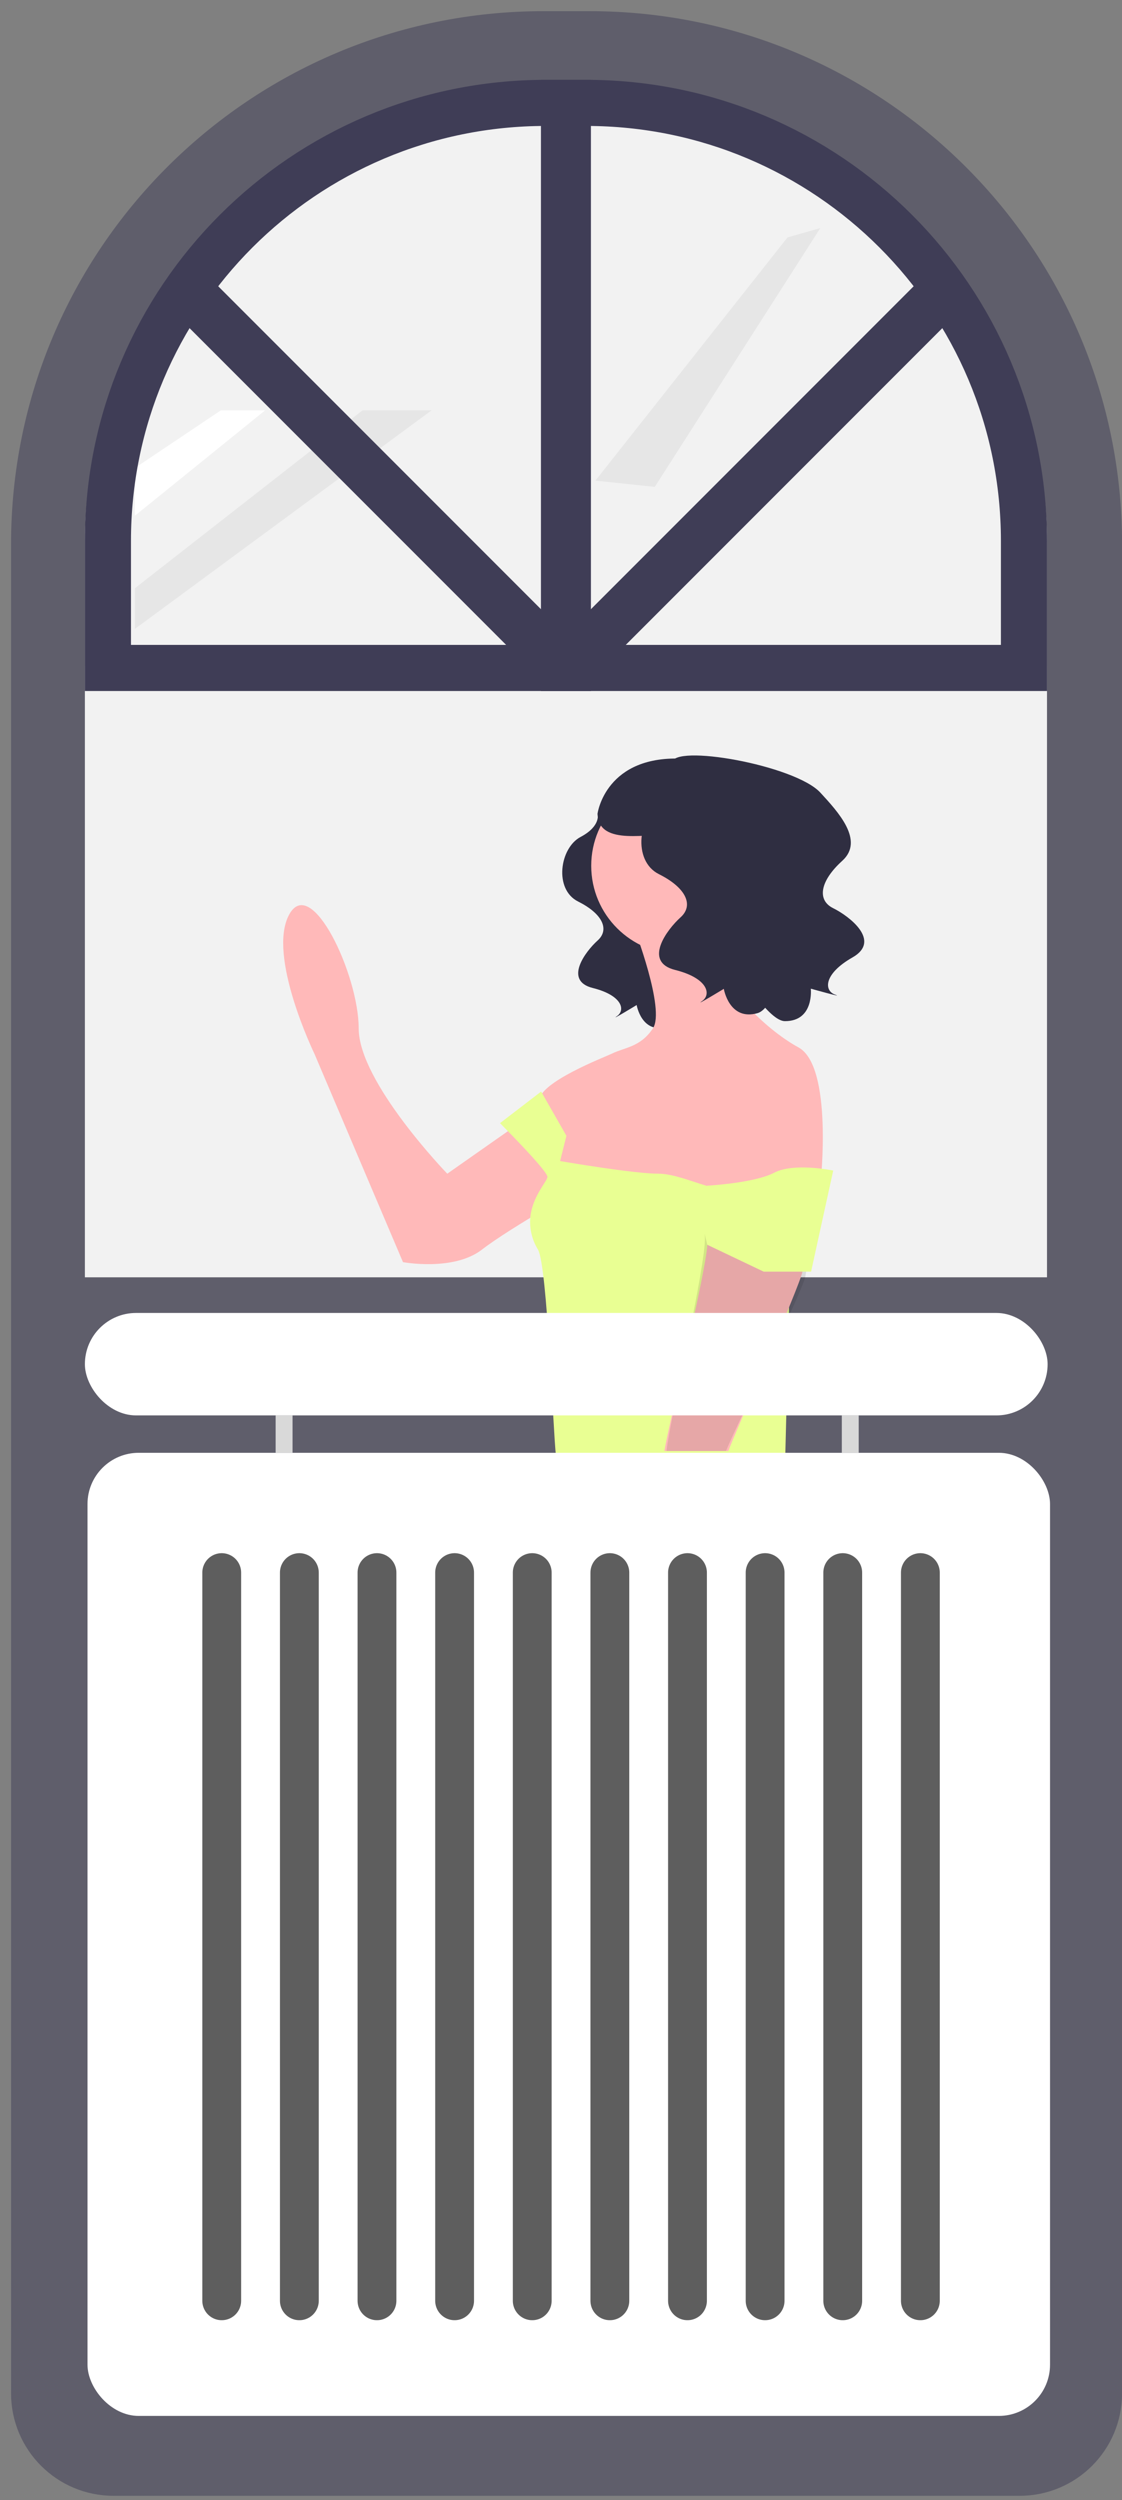 <svg width="97" height="216" viewBox="0 0 97 216" fill="none" xmlns="http://www.w3.org/2000/svg">
<rect x="0" y="0" width="97" height="216" fill="#808080" stroke="none"/>
<path d="M50.973 0.965H46.99C21.567 0.965 0.957 21.575 0.957 46.998V206.785C0.957 211.674 4.92 215.637 9.81 215.637H88.154C93.043 215.637 97.006 211.674 97.006 206.785V46.998C97.006 21.575 76.397 0.965 50.973 0.965Z" fill="#3F3D56" fill-opacity="0.5"/>
<path d="M50.679 7.166H47.175C25.174 7.166 7.339 25.001 7.339 47.002V59.703H90.515V47.002C90.515 25.001 72.679 7.166 50.679 7.166Z" fill="#F2F2F2"/>
<path d="M90.516 57.549H7.339V110.359H90.516V57.549Z" fill="#F2F2F2"/>
<rect x="72.777" y="122.292" width="1.461" height="3.224" fill="#D9D9D9"/>
<rect x="23.83" y="122.292" width="1.461" height="3.224" fill="#D9D9D9"/>
<path d="M51.086 6.898H46.766V59.705H51.086V6.898Z" fill="#3F3D56"/>
<path d="M19.092 35.454L11.658 40.44V44.564L22.92 35.454H19.092Z" fill="white"/>
<path d="M31.34 35.454L11.658 50.826V54.34L37.311 35.454H31.34Z" fill="#E6E6E6"/>
<path d="M68.083 20.512L51.476 41.527L56.607 42.066L70.919 19.704L68.083 20.512Z" fill="#E6E6E6"/>
<path d="M79.75 23.971L48.927 54.794L51.975 57.842L82.798 27.019L79.75 23.971Z" fill="#3F3D56"/>
<path d="M18.103 23.971L48.927 54.794L45.879 57.842L15.055 27.019L18.103 23.971Z" fill="#3F3D56"/>
<path d="M51.666 70.315C51.666 70.315 51.982 71.367 50.189 72.314C48.396 73.261 47.869 76.839 49.978 77.891C52.088 78.944 52.721 80.312 51.666 81.259C50.611 82.206 48.713 84.731 51.244 85.362C53.775 85.994 54.092 87.256 53.353 87.782C52.615 88.309 55.041 86.835 55.041 86.835C55.041 86.835 55.463 89.361 57.678 88.73C59.892 88.098 66.115 76.103 62.951 74.419C59.787 72.735 51.666 70.315 51.666 70.315Z" fill="#2F2E41"/>
<path d="M48.788 94.313L38.668 101.408C38.668 101.408 31.01 93.495 31.01 88.856C31.01 84.217 26.907 75.485 24.992 79.032C23.078 82.58 27.18 91.039 27.18 91.039L34.839 109.048C34.839 109.048 39.215 109.867 41.677 107.957C44.138 106.047 50.976 102.227 50.976 102.227L48.788 94.313Z" fill="#FFB9B9"/>
<path d="M58.772 82.444C63.001 82.444 66.43 79.023 66.43 74.804C66.43 70.584 63.001 67.163 58.772 67.163C54.542 67.163 51.113 70.584 51.113 74.804C51.113 79.023 54.542 82.444 58.772 82.444Z" fill="#FFB9B9"/>
<path d="M54.804 80.124C54.804 80.124 57.539 87.218 56.445 88.856C55.351 90.493 53.983 90.493 52.889 91.039C52.342 91.311 46.599 93.495 46.599 95.132C46.625 96.184 46.907 97.214 47.419 98.133L48.24 102.772L55.078 107.138L64.103 106.047L70.941 102.226C70.941 102.226 72.035 92.13 69.026 90.493C66.018 88.856 62.462 85.035 62.736 83.671C63.009 82.307 63.283 79.032 63.283 79.032L54.804 80.124Z" fill="#FFB9B9"/>
<path d="M69.21 100.862V100.871L68.964 103.281L68.65 106.372L68.293 109.866L67.888 125.809H48.069C47.802 123.627 47.33 109.363 46.506 107.957C45.989 107.12 45.758 106.137 45.85 105.158C46.035 103.33 47.327 102.056 47.327 101.681C47.327 101.272 45.023 98.871 43.871 97.693C43.484 97.298 43.227 97.04 43.227 97.04L46.782 94.312L46.832 94.397L47.33 95.268L48.968 98.131L48.423 100.316C48.423 100.316 49.27 100.462 50.449 100.649C52.486 100.968 55.517 101.406 56.9 101.406C58.184 101.406 59.752 102.064 61.047 102.442C61.088 102.453 61.127 102.465 61.165 102.477C61.979 102.705 62.677 102.81 63.117 102.547C63.143 102.532 63.169 102.515 63.193 102.497C63.422 102.342 63.67 102.217 63.931 102.126H63.934C64.882 101.791 65.851 101.524 66.836 101.324C67.944 101.082 68.917 100.912 69.155 100.871L69.156 100.87L69.157 100.87L69.159 100.87L69.16 100.871C69.193 100.865 69.21 100.862 69.21 100.862Z" fill="#E9FF93"/>
<path d="M70.159 100.448C70.138 100.594 70.12 100.743 70.103 100.89C70.018 101.533 69.948 102.176 69.886 102.82C69.716 104.527 69.613 106.24 69.578 107.958C69.568 108.599 69.5 109.238 69.376 109.867C69.104 111.221 63.426 124.063 62.968 125.367H57.438C57.643 123.846 61.017 109.999 61.151 107.548V107.545C61.172 107.165 61.187 106.782 61.201 106.399C61.252 105.111 61.234 103.822 61.148 102.536C61.145 102.504 61.145 102.472 61.143 102.442C61.128 102.276 61.113 102.115 61.099 101.954C60.553 96.498 63.833 90.494 63.833 90.494C64.944 90.494 66.029 91.105 66.996 91.947C68.177 93 69.082 94.325 69.634 95.806C70.185 97.288 70.365 98.881 70.159 100.448Z" fill="#FFB9B9"/>
<path opacity="0.1" d="M69.822 108.399C69.812 109.041 69.745 109.68 69.62 110.309C69.348 111.663 63.228 124.063 62.77 125.366H57.623C57.861 122.908 61.033 109.37 60.941 106.902C60.927 106.54 60.906 106.171 60.877 105.806V105.8C60.856 105.484 60.83 105.168 60.798 104.852C60.749 104.487 60.769 104.116 60.856 103.759V103.753C60.919 103.481 61.068 103.237 61.281 103.057C61.316 103.027 61.353 103.001 61.393 102.978C61.428 102.954 61.465 102.935 61.504 102.919C61.54 102.9 61.577 102.883 61.615 102.87C61.921 102.769 62.246 102.741 62.565 102.788C62.868 102.824 63.167 102.891 63.456 102.99C64.748 103.462 65.954 104.139 67.029 104.996C67.744 105.533 68.401 106.142 68.99 106.814C69.506 107.423 69.822 107.984 69.822 108.399Z" fill="black"/>
<path d="M60.274 103.864L61.146 107.548L66.018 109.868H70.121L72.035 101.136C72.035 101.136 68.655 100.422 66.926 101.325C65.198 102.227 61.138 102.443 61.138 102.443L60.274 103.864Z" fill="#E9FF93"/>
<path d="M58.836 67.135C58.836 67.135 59.187 68.301 57.201 69.35C55.214 70.399 54.63 74.362 56.967 75.528C59.304 76.694 60.005 78.209 58.836 79.258C57.668 80.307 55.565 83.105 58.369 83.804C61.173 84.504 61.524 85.903 60.706 86.485C59.888 87.068 62.575 85.436 62.575 85.436C62.575 85.436 63.043 88.234 65.496 87.534C67.95 86.835 70.398 74.121 67.663 70.847C65.12 67.802 58.836 67.135 58.836 67.135Z" fill="#2F2E41"/>
<path d="M58.089 65.933C58.089 64.225 68.729 66.1 70.924 68.485C72.445 70.136 74.754 72.62 72.819 74.371C70.884 76.122 70.618 77.77 72.027 78.466C73.436 79.162 76.217 81.29 73.706 82.718C71.194 84.146 71.235 85.587 72.18 85.928C73.125 86.27 70.096 85.421 70.096 85.421C70.096 85.421 70.402 88.241 67.85 88.227C65.299 88.214 57.978 74.223 59.727 70.334C61.353 66.718 58.089 65.933 58.089 65.933Z" fill="#2F2E41"/>
<path d="M59.196 65.56C52.347 65.148 51.66 70.292 51.66 70.292C51.708 73.268 56.445 71.818 57.761 72.261C59.348 71.122 62.408 68.966 64.597 67.428C63.008 66.312 61.136 65.665 59.196 65.56Z" fill="#2F2E41"/>
<rect x="7.339" y="113.439" width="83.23" height="8.852" rx="4.426" fill="white"/>
<rect x="7.565" y="125.522" width="83.213" height="83.213" rx="4.426" fill="white"/>
<path d="M19.169 135.872L19.169 198.788M25.88 135.872L25.88 198.788M32.591 135.872L32.591 198.788M39.302 135.872L39.302 198.788M46.013 135.872L46.013 198.788M52.724 135.872L52.724 198.788M59.435 135.872L59.435 198.788M66.146 135.872L66.146 198.788M72.857 135.872L72.857 198.788M79.568 135.872L79.568 198.788" stroke="#363636" stroke-opacity="0.8" stroke-width="3.356" stroke-linecap="round"/>
<path d="M9.331 46.734C9.331 25.833 26.274 8.89 47.175 8.89H50.68C71.58 8.89 88.524 25.833 88.524 46.734V57.712H9.331V46.734Z" stroke="#3F3D56" stroke-width="3.984"/>
</svg>
